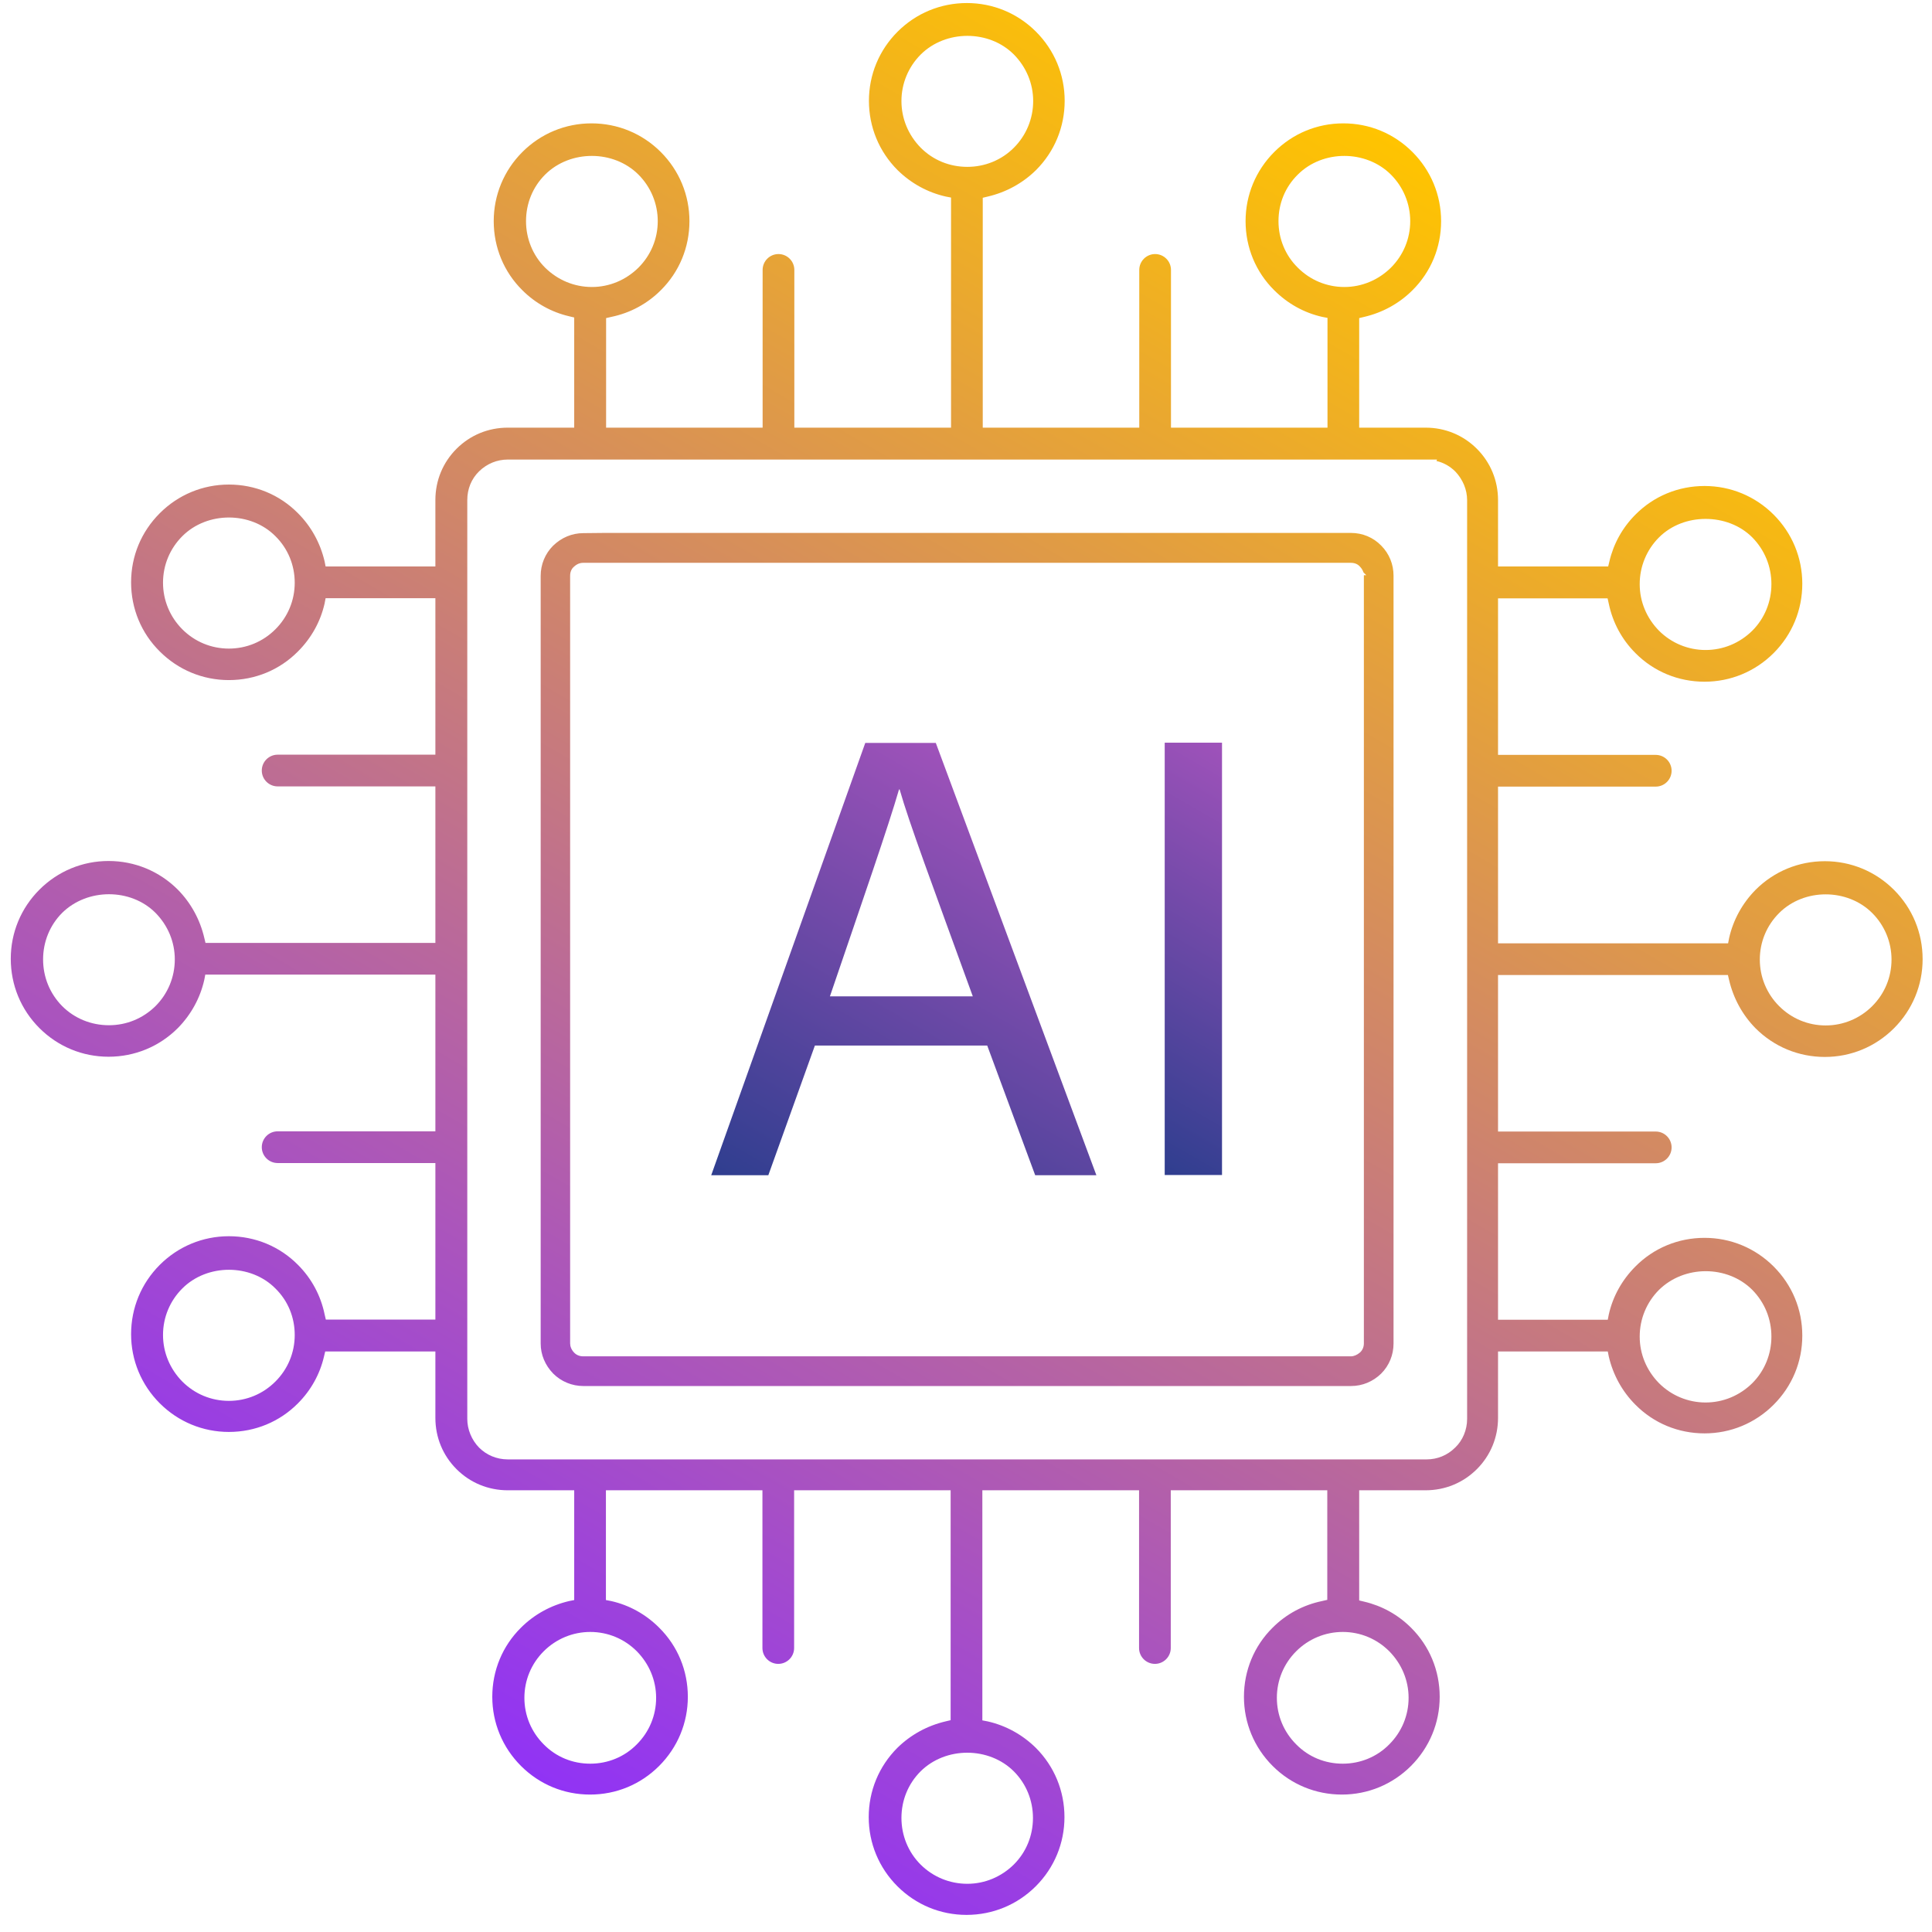 <svg xmlns="http://www.w3.org/2000/svg" width="82" height="82" viewBox="0 0 82 82" fill="none"><path d="M80.386 37.768C79.601 36.983 78.557 36.552 77.453 36.552C76.34 36.552 75.296 36.983 74.511 37.768C73.95 38.338 73.562 39.045 73.389 39.813L73.346 40.037H63.581V33.386H70.275C70.646 33.386 70.948 33.084 70.948 32.713C70.948 32.342 70.646 32.04 70.275 32.04H63.581V25.397H68.231L68.282 25.622C68.446 26.415 68.834 27.14 69.412 27.718C70.189 28.503 71.233 28.934 72.346 28.934C73.45 28.934 74.494 28.503 75.279 27.718C76.064 26.933 76.495 25.889 76.495 24.776C76.495 23.672 76.064 22.628 75.279 21.843C74.494 21.058 73.45 20.627 72.346 20.627C71.233 20.627 70.189 21.058 69.412 21.843C68.86 22.395 68.481 23.085 68.308 23.827L68.256 24.043H63.581V21.222C63.581 20.394 63.261 19.626 62.683 19.048C62.105 18.47 61.337 18.151 60.509 18.151H57.688V13.501L57.904 13.449C58.68 13.268 59.388 12.88 59.949 12.319C60.734 11.542 61.165 10.498 61.165 9.386C61.165 8.281 60.734 7.238 59.949 6.452C59.163 5.667 58.128 5.236 57.015 5.236C55.903 5.236 54.867 5.667 54.082 6.452C53.297 7.238 52.866 8.281 52.866 9.386C52.866 10.498 53.297 11.542 54.082 12.319C54.652 12.888 55.35 13.276 56.118 13.449L56.343 13.492V18.151H49.7V11.456C49.7 11.085 49.398 10.783 49.027 10.783C48.656 10.783 48.354 11.085 48.354 11.456V18.151H41.711V8.394L41.927 8.342C42.703 8.161 43.411 7.772 43.971 7.22C44.757 6.435 45.188 5.391 45.188 4.278C45.188 3.174 44.757 2.13 43.971 1.345C43.186 0.56 42.142 0.129 41.038 0.129C39.925 0.129 38.882 0.56 38.096 1.345C37.311 2.13 36.88 3.174 36.88 4.278C36.88 5.391 37.311 6.435 38.096 7.22C38.666 7.781 39.373 8.169 40.141 8.342L40.365 8.385V18.151H33.714V11.456C33.714 11.085 33.412 10.783 33.041 10.783C32.67 10.783 32.368 11.085 32.368 11.456V18.151H25.725V13.501L25.95 13.449C26.743 13.285 27.468 12.897 28.046 12.319C28.831 11.542 29.262 10.498 29.262 9.386C29.262 8.281 28.831 7.238 28.046 6.452C27.261 5.667 26.217 5.236 25.104 5.236C24 5.236 22.956 5.667 22.171 6.452C21.386 7.238 20.955 8.281 20.955 9.386C20.955 10.498 21.386 11.542 22.171 12.319C22.723 12.871 23.413 13.251 24.155 13.423L24.371 13.475V18.151H21.55C20.722 18.151 19.954 18.47 19.376 19.048C18.798 19.626 18.479 20.394 18.479 21.222V24.043H13.82L13.777 23.827C13.596 23.051 13.208 22.343 12.647 21.783C11.87 20.997 10.827 20.566 9.714 20.566C8.61 20.566 7.566 20.997 6.781 21.783C5.996 22.568 5.564 23.603 5.564 24.716C5.564 25.829 5.996 26.872 6.781 27.649C7.566 28.434 8.61 28.865 9.714 28.865C10.827 28.865 11.87 28.434 12.647 27.649C13.216 27.08 13.604 26.381 13.777 25.613L13.82 25.389H18.479V32.031H11.784C11.413 32.031 11.111 32.333 11.111 32.704C11.111 33.075 11.413 33.377 11.784 33.377H18.479V40.02H8.722L8.67 39.804C8.489 39.028 8.101 38.321 7.548 37.76C6.763 36.975 5.719 36.543 4.607 36.543C3.502 36.543 2.458 36.975 1.673 37.76C0.888 38.545 0.457 39.589 0.457 40.693C0.457 41.806 0.888 42.85 1.673 43.635C2.458 44.42 3.502 44.851 4.607 44.851C5.719 44.851 6.763 44.42 7.548 43.635C8.109 43.065 8.497 42.358 8.67 41.59L8.713 41.366H18.479V48.017H11.784C11.413 48.017 11.111 48.319 11.111 48.69C11.111 49.061 11.413 49.363 11.784 49.363H18.479V56.006H13.829L13.777 55.782C13.613 54.988 13.225 54.263 12.647 53.685C11.87 52.9 10.827 52.469 9.714 52.469C8.61 52.469 7.566 52.9 6.781 53.685C5.996 54.47 5.564 55.514 5.564 56.627C5.564 57.731 5.996 58.775 6.781 59.56C7.566 60.345 8.61 60.776 9.714 60.776C10.827 60.776 11.87 60.345 12.647 59.56C13.199 59.008 13.579 58.318 13.751 57.576L13.803 57.36H18.479V60.181C18.479 61.009 18.798 61.777 19.376 62.355C19.954 62.933 20.722 63.252 21.55 63.252H24.371V67.911L24.155 67.954C23.379 68.135 22.672 68.523 22.111 69.084C21.326 69.861 20.894 70.905 20.894 72.017C20.894 73.122 21.326 74.165 22.111 74.951C22.896 75.736 23.931 76.167 25.044 76.167C26.157 76.167 27.192 75.736 27.977 74.951C28.762 74.165 29.194 73.122 29.194 72.017C29.194 70.905 28.762 69.861 27.977 69.084C27.408 68.515 26.709 68.127 25.941 67.954L25.717 67.911V63.252H32.36V69.947C32.36 70.318 32.661 70.62 33.032 70.62C33.403 70.62 33.705 70.318 33.705 69.947V63.252H40.348V73.01L40.133 73.061C39.356 73.243 38.649 73.631 38.088 74.183C37.303 74.968 36.871 76.012 36.871 77.125C36.871 78.229 37.303 79.273 38.088 80.058C38.873 80.843 39.917 81.274 41.021 81.274C42.134 81.274 43.178 80.843 43.963 80.058C44.748 79.273 45.179 78.229 45.179 77.125C45.179 76.012 44.748 74.968 43.963 74.183C43.393 73.622 42.686 73.234 41.918 73.061L41.694 73.018V63.252H48.345V69.947C48.345 70.318 48.647 70.62 49.018 70.62C49.389 70.62 49.691 70.318 49.691 69.947V63.252H56.334V67.902L56.11 67.954C55.316 68.118 54.591 68.506 54.013 69.084C53.228 69.861 52.797 70.905 52.797 72.017C52.797 73.122 53.228 74.165 54.013 74.951C54.798 75.736 55.842 76.167 56.955 76.167C58.059 76.167 59.103 75.736 59.888 74.951C60.673 74.165 61.105 73.122 61.105 72.017C61.105 70.905 60.673 69.861 59.888 69.084C59.336 68.532 58.646 68.153 57.904 67.98L57.688 67.928V63.252H60.509C61.337 63.252 62.105 62.933 62.683 62.355C63.261 61.777 63.581 61.009 63.581 60.181V57.36H68.239L68.282 57.576C68.463 58.352 68.852 59.06 69.412 59.62C70.189 60.406 71.233 60.837 72.346 60.837C73.45 60.837 74.494 60.406 75.279 59.62C76.064 58.835 76.495 57.8 76.495 56.687C76.495 55.574 76.064 54.539 75.279 53.754C74.494 52.969 73.45 52.538 72.346 52.538C71.233 52.538 70.189 52.969 69.412 53.754C68.843 54.324 68.455 55.022 68.282 55.79L68.239 56.014H63.581V49.372H70.275C70.646 49.372 70.948 49.07 70.948 48.699C70.948 48.328 70.646 48.026 70.275 48.026H63.581V41.383H73.338L73.389 41.599C73.571 42.375 73.959 43.083 74.511 43.643C75.296 44.428 76.34 44.86 77.453 44.86C78.557 44.86 79.601 44.428 80.386 43.643C81.171 42.858 81.602 41.814 81.602 40.71C81.602 39.597 81.171 38.553 80.386 37.768ZM70.413 22.809C70.939 22.283 71.664 22.024 72.389 22.024C73.122 22.024 73.847 22.283 74.373 22.809C74.899 23.344 75.184 24.043 75.184 24.793C75.184 25.535 74.899 26.243 74.373 26.769C73.838 27.295 73.139 27.588 72.389 27.588C71.647 27.588 70.939 27.295 70.413 26.769C69.887 26.234 69.594 25.535 69.594 24.793C69.594 24.043 69.887 23.335 70.413 22.809ZM11.689 26.709C11.163 27.235 10.464 27.528 9.714 27.528C8.963 27.528 8.264 27.235 7.738 26.709C7.212 26.182 6.919 25.475 6.919 24.733C6.919 23.983 7.212 23.284 7.738 22.757C8.799 21.696 10.646 21.705 11.689 22.757C12.224 23.284 12.509 23.991 12.509 24.733C12.509 25.484 12.216 26.182 11.689 26.709ZM6.599 42.703C6.065 43.229 5.366 43.514 4.624 43.514C3.873 43.514 3.166 43.229 2.64 42.703C2.113 42.168 1.829 41.469 1.829 40.719C1.829 39.977 2.113 39.27 2.64 38.743C3.709 37.691 5.547 37.691 6.599 38.743C7.126 39.278 7.419 39.977 7.419 40.719C7.419 41.469 7.126 42.177 6.599 42.703ZM11.689 58.637C11.163 59.163 10.464 59.457 9.714 59.457C8.963 59.457 8.264 59.163 7.738 58.637C7.212 58.102 6.919 57.403 6.919 56.661C6.919 55.911 7.212 55.212 7.738 54.686C8.799 53.625 10.646 53.633 11.689 54.686C12.224 55.212 12.509 55.911 12.509 56.661C12.509 57.412 12.216 58.111 11.689 58.637ZM55.083 11.361C54.548 10.835 54.263 10.128 54.263 9.386C54.263 8.635 54.548 7.936 55.083 7.41C56.144 6.349 57.982 6.358 59.034 7.41C59.56 7.936 59.854 8.644 59.854 9.386C59.854 10.136 59.56 10.835 59.034 11.361C58.499 11.887 57.8 12.181 57.059 12.181C56.308 12.181 55.609 11.887 55.083 11.361ZM39.08 6.271C38.554 5.736 38.26 5.038 38.26 4.287C38.26 3.545 38.554 2.838 39.08 2.312C40.141 1.259 41.979 1.259 43.031 2.312C43.557 2.846 43.851 3.545 43.851 4.287C43.851 5.038 43.557 5.745 43.031 6.271C42.505 6.798 41.797 7.082 41.056 7.082C40.305 7.082 39.606 6.798 39.08 6.271ZM23.137 11.361C22.611 10.835 22.326 10.128 22.326 9.386C22.326 8.635 22.611 7.936 23.137 7.41C24.207 6.349 26.045 6.358 27.097 7.41C27.623 7.936 27.917 8.644 27.917 9.386C27.917 10.136 27.623 10.835 27.097 11.361C26.562 11.887 25.863 12.181 25.122 12.181C24.371 12.181 23.672 11.887 23.137 11.361ZM27.028 70.085C27.554 70.62 27.848 71.319 27.848 72.061C27.848 72.811 27.554 73.51 27.028 74.036C26.502 74.571 25.794 74.856 25.052 74.856C24.302 74.856 23.603 74.571 23.077 74.036C22.551 73.51 22.257 72.811 22.257 72.061C22.257 71.31 22.551 70.611 23.077 70.085C23.603 69.559 24.311 69.265 25.052 69.265C25.803 69.265 26.502 69.559 27.028 70.085ZM43.031 75.183C43.557 75.71 43.842 76.417 43.842 77.159C43.842 77.91 43.557 78.608 43.031 79.135C42.496 79.661 41.797 79.954 41.056 79.954C40.305 79.954 39.598 79.661 39.071 79.135C38.545 78.608 38.26 77.901 38.26 77.159C38.26 76.409 38.545 75.71 39.071 75.183C40.141 74.122 41.979 74.131 43.031 75.183ZM58.965 70.085C59.491 70.62 59.785 71.319 59.785 72.061C59.785 72.811 59.491 73.51 58.965 74.036C58.439 74.571 57.731 74.856 56.99 74.856C56.239 74.856 55.54 74.571 55.014 74.036C54.488 73.51 54.194 72.811 54.194 72.061C54.194 71.31 54.488 70.611 55.014 70.085C55.54 69.559 56.248 69.265 56.99 69.265C57.74 69.265 58.439 69.559 58.965 70.085ZM62.269 60.224C62.269 60.69 62.08 61.139 61.76 61.441C61.432 61.769 61.001 61.941 60.553 61.941H21.55C21.084 61.941 20.653 61.76 20.334 61.441C20.014 61.113 19.833 60.664 19.833 60.224V21.222C19.833 20.756 20.006 20.325 20.334 20.005C20.67 19.678 21.101 19.505 21.55 19.505H60.992L60.967 19.566C61.269 19.634 61.545 19.79 61.769 20.014C62.088 20.351 62.269 20.782 62.269 21.23V60.224ZM70.413 54.746C70.948 54.22 71.673 53.953 72.397 53.953C73.122 53.953 73.847 54.22 74.373 54.746C74.899 55.281 75.184 55.98 75.184 56.73C75.184 57.472 74.899 58.18 74.373 58.706C73.838 59.232 73.139 59.526 72.389 59.526C71.647 59.526 70.939 59.232 70.413 58.706C69.887 58.171 69.594 57.472 69.594 56.73C69.594 55.98 69.887 55.273 70.413 54.746ZM79.463 42.703C78.937 43.229 78.229 43.523 77.487 43.523C76.737 43.523 76.038 43.229 75.512 42.703C74.985 42.177 74.692 41.469 74.692 40.727C74.692 39.977 74.985 39.278 75.512 38.752C76.573 37.691 78.41 37.699 79.463 38.752C79.989 39.278 80.282 39.986 80.282 40.727C80.282 41.478 79.989 42.177 79.463 42.703ZM58.62 23.154C58.284 22.809 57.826 22.619 57.343 22.619H25.639L24.759 22.628C24.276 22.628 23.828 22.818 23.474 23.163C23.137 23.499 22.948 23.957 22.948 24.44V57.024C22.948 57.498 23.137 57.947 23.482 58.301C23.819 58.637 24.276 58.827 24.759 58.827H57.343C57.826 58.827 58.275 58.637 58.62 58.301C58.965 57.956 59.146 57.498 59.146 57.024V24.431C59.146 23.957 58.965 23.499 58.62 23.154ZM57.887 24.397V57.015C57.887 57.162 57.835 57.3 57.723 57.403C57.602 57.507 57.464 57.567 57.335 57.567H24.751C24.595 57.567 24.457 57.507 24.362 57.403C24.25 57.283 24.198 57.145 24.198 57.015V24.44C24.198 24.284 24.25 24.146 24.362 24.052C24.483 23.939 24.613 23.888 24.751 23.888H57.335C57.49 23.888 57.628 23.939 57.723 24.052C57.792 24.12 57.844 24.215 57.87 24.293L57.99 24.414H57.887V24.397Z" fill="url(#paint0_linear_5043_1744)"></path><path d="M34.586 44.377L32.61 49.881H30.186L36.725 31.531H39.718L46.534 49.881H43.937L41.901 44.377H34.586ZM41.289 42.289C39.537 37.467 38.58 34.904 38.183 33.507H38.157C37.709 35.06 36.63 38.165 35.224 42.289H41.289Z" fill="url(#paint1_linear_5043_1744)"></path><path d="M51.866 31.522V49.871H49.434V31.522H51.866Z" fill="url(#paint2_linear_5043_1744)"></path><defs><linearGradient id="paint0_linear_5043_1744" x1="60.662" y1="6.698" x2="21.398" y2="74.705" gradientUnits="userSpaceOnUse"><stop stop-color="#FFC400"></stop><stop offset="1" stop-color="#9133F5"></stop></linearGradient><linearGradient id="paint1_linear_5043_1744" x1="45.13" y1="34.646" x2="34.799" y2="52.54" gradientUnits="userSpaceOnUse"><stop stop-color="#9F52BA"></stop><stop offset="1" stop-color="#2F3E8F"></stop></linearGradient><linearGradient id="paint2_linear_5043_1744" x1="54.931" y1="33.292" x2="46.376" y2="48.111" gradientUnits="userSpaceOnUse"><stop stop-color="#9F52BA"></stop><stop offset="1" stop-color="#2F3E8F"></stop></linearGradient></defs></svg>